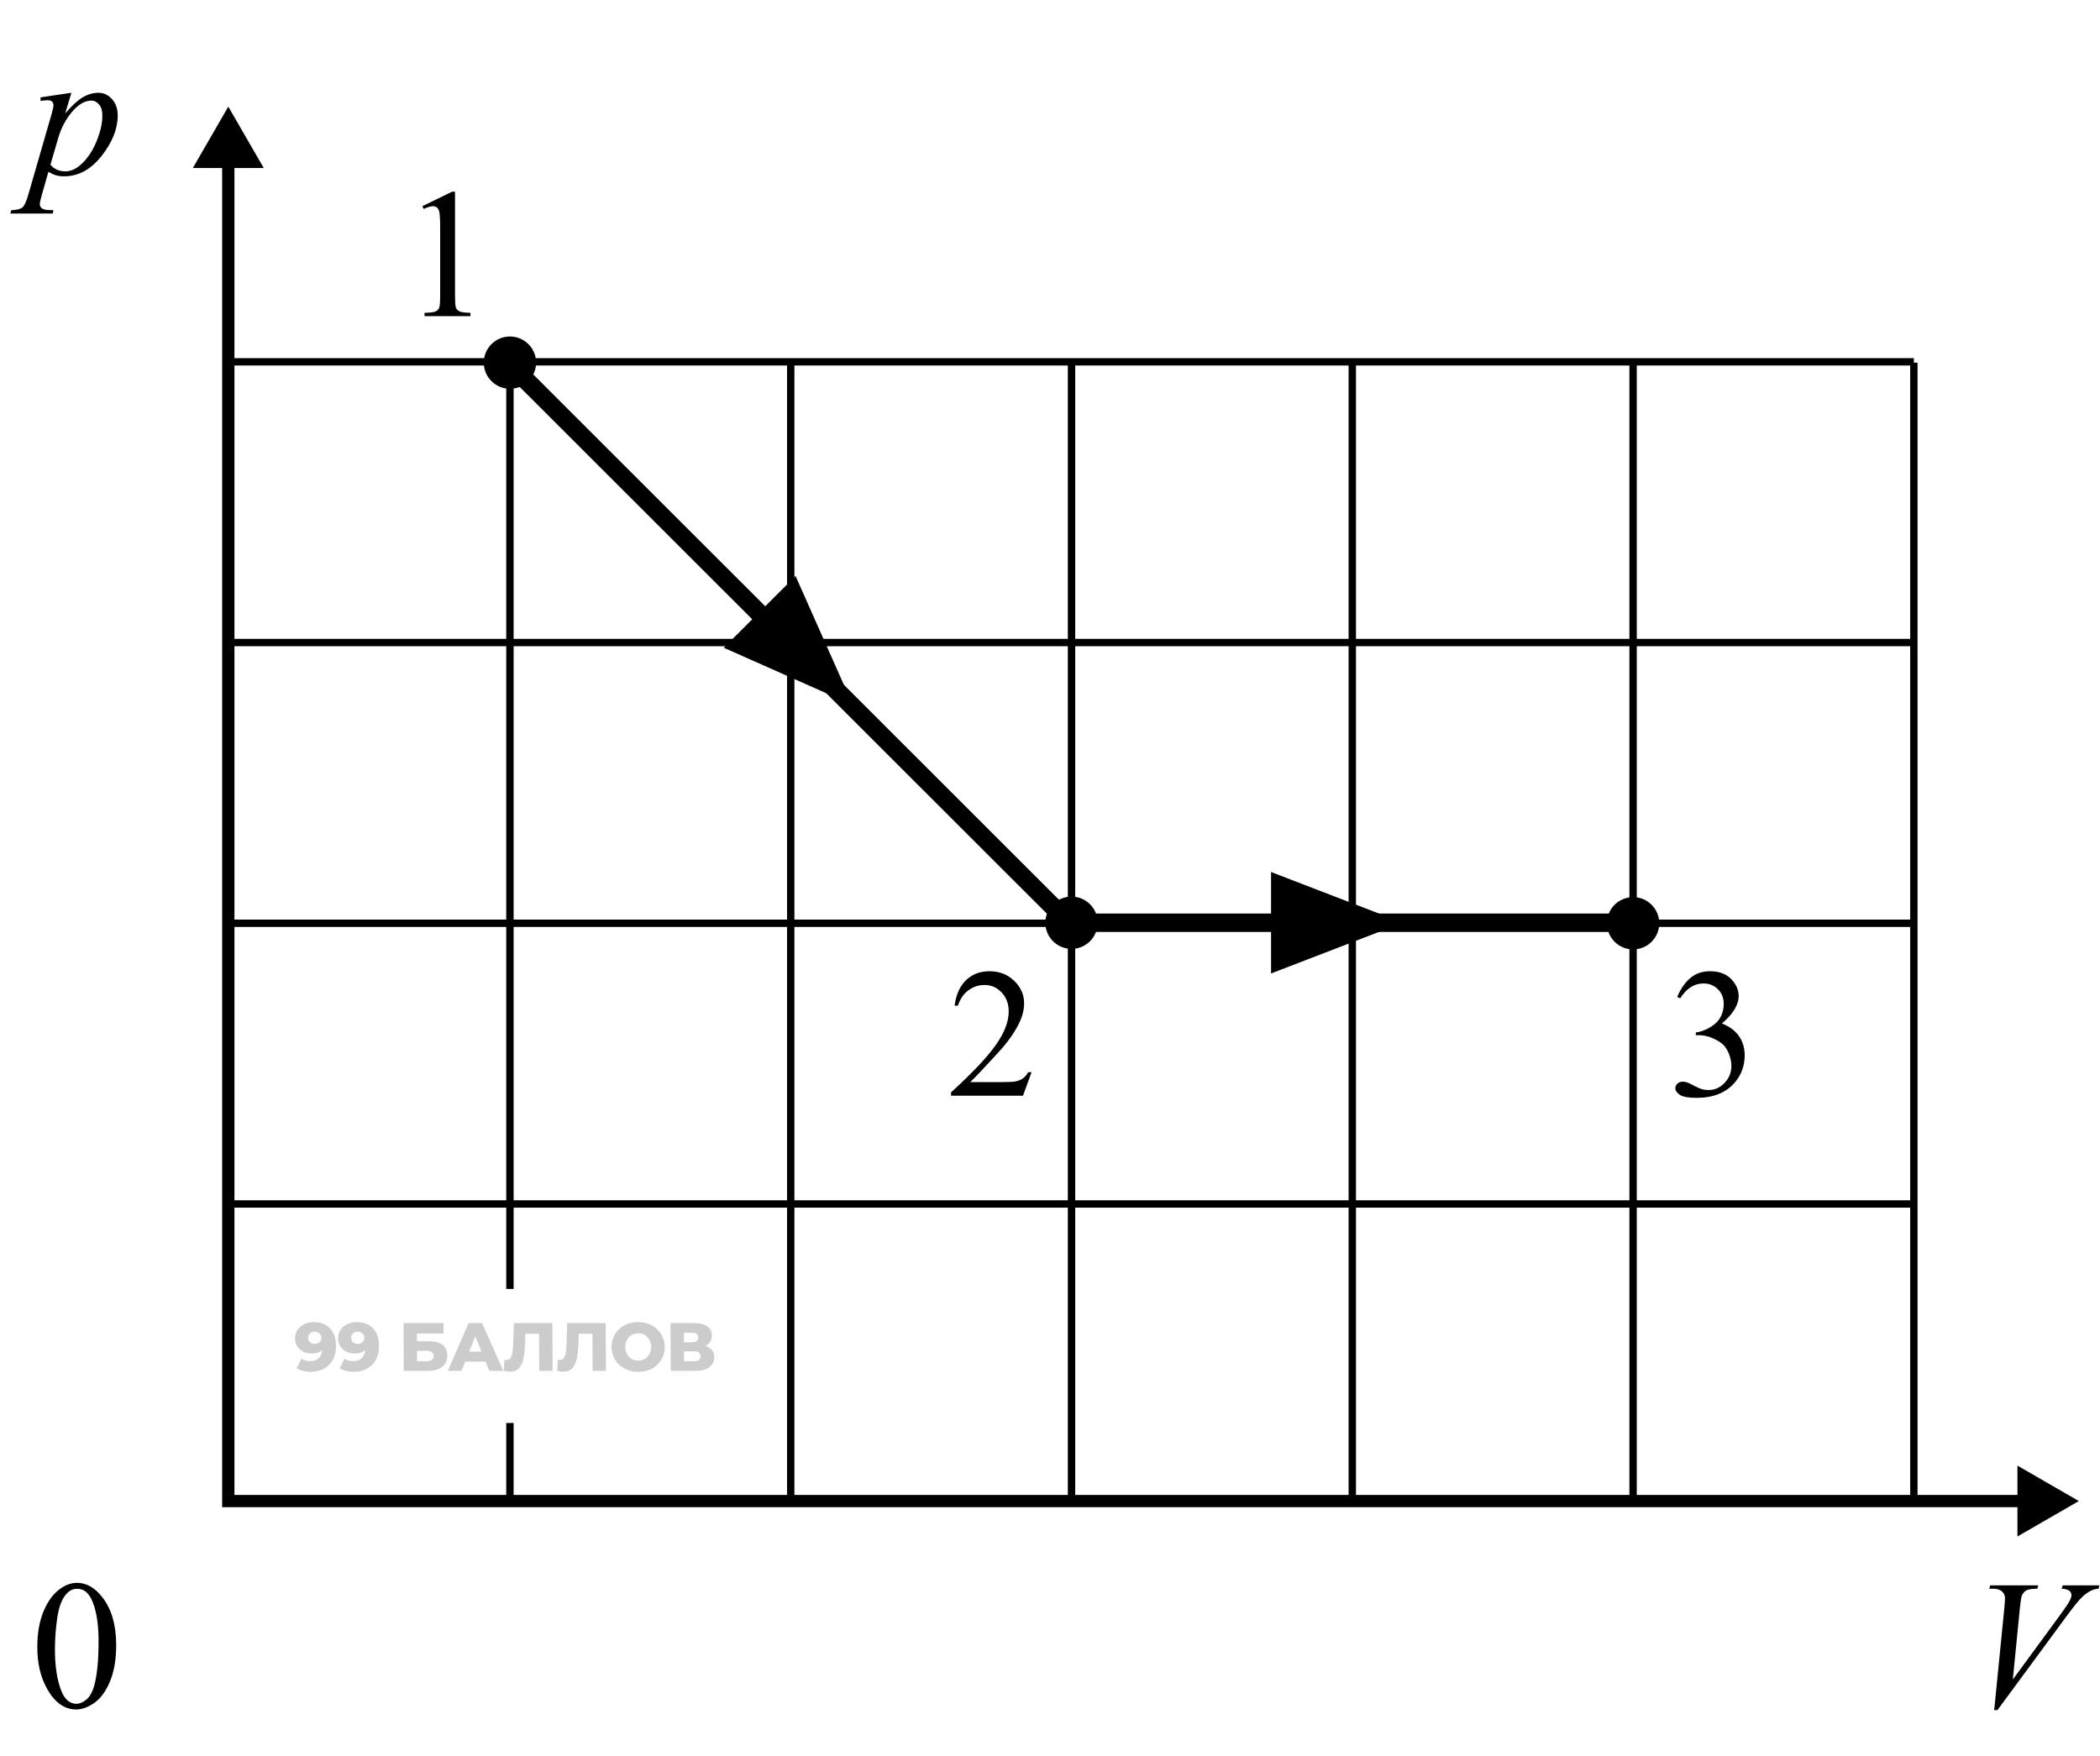 <svg width="171" height="143" viewBox="0 0 171 143" fill="none" xmlns="http://www.w3.org/2000/svg">
<path d="M41.435 29.573L87.044 75.156H131.658H132.75" stroke="black" stroke-width="1.5"/>
<path d="M41.523 29.537L41.523 104.983M41.523 122.259L41.523 115.901" stroke="black" stroke-width="0.6"/>
<path d="M64.387 29.537L64.387 122.259" stroke="black" stroke-width="0.6"/>
<path d="M87.252 29.537L87.252 122.259" stroke="black" stroke-width="0.6"/>
<path d="M155.844 29.471L18.591 29.471" stroke="black" stroke-width="0.6"/>
<path d="M110.115 29.537L110.115 122.259" stroke="black" stroke-width="0.6"/>
<path d="M155.844 52.334L18.591 52.334" stroke="black" stroke-width="0.6"/>
<path d="M132.98 29.537L132.98 122.259" stroke="black" stroke-width="0.6"/>
<path d="M155.844 75.199L18.591 75.199" stroke="black" stroke-width="0.6"/>
<path d="M155.844 29.537L155.844 122.259" stroke="black" stroke-width="0.6"/>
<path d="M155.844 98.062L18.591 98.062" stroke="black" stroke-width="0.6"/>
<circle cx="41.524" cy="29.537" r="2.13" fill="black"/>
<circle cx="87.251" cy="75.156" r="2.13" fill="black"/>
<circle cx="132.981" cy="75.199" r="2.13" fill="black"/>
<path d="M69.444 57.421L58.937 52.758L64.781 46.914L69.444 57.421Z" fill="black"/>
<path d="M114.229 75.156L103.501 79.288L103.501 71.024L114.229 75.156Z" fill="black"/>
<path d="M25.544 107.684C25.911 107.684 26.229 107.756 26.496 107.901C26.768 108.046 26.978 108.261 27.128 108.546C27.281 108.828 27.359 109.181 27.361 109.603C27.363 110.056 27.276 110.442 27.099 110.761C26.927 111.076 26.685 111.317 26.374 111.484C26.067 111.651 25.708 111.734 25.296 111.734C25.081 111.734 24.873 111.708 24.672 111.656C24.472 111.608 24.299 111.539 24.154 111.45L24.551 110.66C24.663 110.738 24.778 110.792 24.897 110.822C25.019 110.848 25.143 110.861 25.27 110.861C25.57 110.861 25.809 110.77 25.986 110.588C26.163 110.406 26.251 110.141 26.249 109.793C26.249 109.729 26.249 109.665 26.248 109.598C26.248 109.527 26.242 109.457 26.231 109.386L26.504 109.615C26.438 109.752 26.352 109.867 26.244 109.959C26.137 110.052 26.012 110.123 25.867 110.171C25.723 110.219 25.558 110.243 25.372 110.243C25.128 110.243 24.903 110.193 24.698 110.093C24.498 109.989 24.336 109.846 24.212 109.665C24.089 109.479 24.027 109.262 24.026 109.014C24.025 108.743 24.092 108.509 24.228 108.313C24.365 108.112 24.548 107.959 24.777 107.851C25.006 107.74 25.262 107.684 25.544 107.684ZM25.62 108.468C25.516 108.468 25.425 108.489 25.348 108.53C25.27 108.57 25.207 108.628 25.159 108.702C25.115 108.773 25.093 108.86 25.094 108.964C25.094 109.112 25.143 109.231 25.24 109.32C25.341 109.409 25.471 109.453 25.63 109.453C25.738 109.453 25.832 109.433 25.914 109.392C25.995 109.351 26.058 109.294 26.102 109.22C26.146 109.145 26.168 109.058 26.167 108.958C26.167 108.862 26.144 108.778 26.099 108.708C26.055 108.634 25.991 108.576 25.91 108.535C25.828 108.491 25.731 108.468 25.62 108.468ZM29.046 107.684C29.413 107.684 29.73 107.756 29.998 107.901C30.269 108.046 30.48 108.261 30.63 108.546C30.783 108.828 30.861 109.181 30.863 109.603C30.865 110.056 30.777 110.442 30.601 110.761C30.428 111.076 30.186 111.317 29.876 111.484C29.569 111.651 29.209 111.734 28.797 111.734C28.582 111.734 28.375 111.708 28.174 111.656C27.974 111.608 27.801 111.539 27.656 111.45L28.052 110.66C28.164 110.738 28.279 110.792 28.398 110.822C28.521 110.848 28.645 110.861 28.771 110.861C29.072 110.861 29.31 110.77 29.488 110.588C29.665 110.406 29.752 110.141 29.751 109.793C29.75 109.729 29.75 109.665 29.75 109.598C29.75 109.527 29.744 109.457 29.732 109.386L30.006 109.615C29.94 109.752 29.853 109.867 29.746 109.959C29.639 110.052 29.513 110.123 29.369 110.171C29.224 110.219 29.059 110.243 28.874 110.243C28.629 110.243 28.404 110.193 28.2 110.093C27.999 109.989 27.837 109.846 27.714 109.665C27.591 109.479 27.529 109.262 27.527 109.014C27.526 108.743 27.594 108.509 27.73 108.313C27.866 108.112 28.049 107.959 28.279 107.851C28.508 107.74 28.764 107.684 29.046 107.684ZM29.122 108.468C29.018 108.468 28.927 108.489 28.849 108.53C28.771 108.57 28.709 108.628 28.661 108.702C28.617 108.773 28.595 108.86 28.595 108.964C28.596 109.112 28.645 109.231 28.742 109.32C28.842 109.409 28.972 109.453 29.132 109.453C29.239 109.453 29.334 109.433 29.415 109.392C29.497 109.351 29.559 109.294 29.604 109.22C29.648 109.145 29.669 109.058 29.669 108.958C29.669 108.862 29.646 108.778 29.601 108.708C29.556 108.634 29.493 108.576 29.411 108.535C29.329 108.491 29.233 108.468 29.122 108.468ZM32.877 111.656L32.859 107.762H36.114L36.118 108.613H33.948L33.951 109.242H34.958C35.432 109.242 35.795 109.342 36.044 109.542C36.297 109.742 36.425 110.032 36.426 110.41C36.428 110.799 36.289 111.105 36.008 111.328C35.727 111.547 35.333 111.656 34.825 111.656H32.877ZM33.959 110.866H34.748C34.93 110.866 35.069 110.829 35.165 110.755C35.265 110.681 35.315 110.575 35.314 110.438C35.313 110.163 35.123 110.026 34.745 110.026H33.955L33.959 110.866ZM36.462 111.656L38.163 107.762H39.248L40.991 111.656H39.845L38.483 108.302H38.916L37.586 111.656H36.462ZM37.399 110.9L37.679 110.087H39.581L39.869 110.9H37.399ZM41.525 111.723C41.451 111.723 41.371 111.717 41.286 111.706C41.204 111.695 41.117 111.678 41.024 111.656L41.081 110.755C41.133 110.766 41.183 110.772 41.232 110.772C41.384 110.772 41.498 110.712 41.576 110.594C41.653 110.471 41.706 110.301 41.735 110.082C41.767 109.863 41.786 109.607 41.792 109.314L41.84 107.762H44.978L44.996 111.656H43.912L43.896 108.391L44.137 108.635H42.562L42.784 108.379L42.76 109.27C42.751 109.648 42.726 109.989 42.687 110.293C42.648 110.594 42.584 110.851 42.496 111.066C42.408 111.278 42.284 111.441 42.125 111.556C41.97 111.667 41.77 111.723 41.525 111.723ZM45.869 111.723C45.795 111.723 45.715 111.717 45.63 111.706C45.548 111.695 45.461 111.678 45.368 111.656L45.425 110.755C45.477 110.766 45.527 110.772 45.575 110.772C45.727 110.772 45.842 110.712 45.919 110.594C45.997 110.471 46.05 110.301 46.078 110.082C46.111 109.863 46.13 109.607 46.136 109.314L46.184 107.762H49.322L49.34 111.656H48.255L48.24 108.391L48.48 108.635H46.906L47.127 108.379L47.104 109.27C47.094 109.648 47.07 109.989 47.031 110.293C46.991 110.594 46.928 110.851 46.84 111.066C46.752 111.278 46.628 111.441 46.469 111.556C46.314 111.667 46.114 111.723 45.869 111.723ZM51.976 111.734C51.664 111.734 51.377 111.684 51.113 111.584C50.849 111.484 50.619 111.343 50.421 111.161C50.227 110.976 50.076 110.761 49.968 110.516C49.859 110.271 49.804 110.002 49.802 109.709C49.801 109.416 49.854 109.147 49.96 108.902C50.066 108.658 50.216 108.444 50.408 108.263C50.603 108.077 50.833 107.934 51.095 107.834C51.358 107.734 51.645 107.684 51.957 107.684C52.272 107.684 52.56 107.734 52.82 107.834C53.084 107.934 53.313 108.077 53.506 108.263C53.7 108.444 53.851 108.658 53.96 108.902C54.072 109.147 54.129 109.416 54.131 109.709C54.132 110.002 54.078 110.273 53.968 110.521C53.861 110.766 53.712 110.979 53.52 111.161C53.328 111.343 53.1 111.484 52.838 111.584C52.578 111.684 52.291 111.734 51.976 111.734ZM51.972 110.822C52.12 110.822 52.257 110.796 52.383 110.744C52.513 110.692 52.623 110.618 52.716 110.521C52.812 110.421 52.885 110.302 52.937 110.165C52.992 110.028 53.019 109.876 53.018 109.709C53.017 109.538 52.989 109.386 52.932 109.253C52.88 109.116 52.805 108.999 52.708 108.902C52.615 108.802 52.503 108.726 52.373 108.674C52.247 108.622 52.11 108.596 51.961 108.596C51.813 108.596 51.674 108.622 51.544 108.674C51.419 108.726 51.308 108.802 51.212 108.902C51.119 108.999 51.046 109.116 50.991 109.253C50.94 109.386 50.914 109.538 50.915 109.709C50.916 109.876 50.943 110.028 50.995 110.165C51.051 110.302 51.126 110.421 51.219 110.521C51.316 110.618 51.428 110.692 51.554 110.744C51.684 110.796 51.823 110.822 51.972 110.822ZM54.617 111.656L54.599 107.762H56.491C56.958 107.762 57.32 107.851 57.577 108.029C57.837 108.203 57.968 108.452 57.97 108.774C57.971 109.09 57.852 109.338 57.612 109.52C57.371 109.698 57.049 109.787 56.645 109.787L56.755 109.525C57.193 109.525 57.534 109.613 57.78 109.787C58.029 109.958 58.154 110.21 58.156 110.544C58.158 110.885 58.025 111.156 57.759 111.356C57.497 111.556 57.115 111.656 56.615 111.656H54.617ZM55.699 110.866H56.566C56.726 110.866 56.844 110.833 56.922 110.766C57.003 110.696 57.044 110.594 57.043 110.46C57.042 110.327 57.001 110.228 56.919 110.165C56.841 110.099 56.722 110.065 56.563 110.065H55.695L55.699 110.866ZM55.691 109.32H56.392C56.548 109.32 56.665 109.288 56.742 109.225C56.82 109.158 56.858 109.062 56.858 108.936C56.857 108.81 56.818 108.715 56.74 108.652C56.661 108.585 56.544 108.552 56.389 108.552H55.688L55.691 109.32Z" fill="black" fill-opacity="0.2"/>
<path d="M34.393 16.794L36.81 15.614H37.051V24.001C37.051 24.557 37.073 24.904 37.117 25.041C37.166 25.177 37.264 25.282 37.41 25.356C37.557 25.429 37.855 25.47 38.304 25.48V25.751H34.568V25.48C35.037 25.47 35.34 25.431 35.477 25.363C35.613 25.29 35.709 25.195 35.762 25.077C35.816 24.955 35.843 24.596 35.843 24.001V18.639C35.843 17.917 35.818 17.453 35.77 17.248C35.735 17.091 35.672 16.977 35.579 16.903C35.491 16.83 35.384 16.794 35.257 16.794C35.076 16.794 34.825 16.869 34.502 17.021L34.393 16.794Z" fill="black"/>
<path d="M83.999 87.33L83.303 89.242H77.443V88.971C79.167 87.399 80.38 86.115 81.084 85.118C81.787 84.122 82.138 83.212 82.138 82.387C82.138 81.757 81.945 81.239 81.56 80.834C81.174 80.429 80.712 80.226 80.175 80.226C79.687 80.226 79.248 80.37 78.857 80.658C78.471 80.941 78.186 81.359 78 81.91H77.729C77.851 81.007 78.164 80.314 78.666 79.83C79.174 79.347 79.807 79.105 80.564 79.105C81.369 79.105 82.04 79.364 82.578 79.882C83.12 80.399 83.391 81.01 83.391 81.713C83.391 82.216 83.273 82.719 83.039 83.222C82.678 84.013 82.092 84.85 81.281 85.734C80.065 87.062 79.306 87.863 79.003 88.136H81.596C82.124 88.136 82.492 88.117 82.702 88.078C82.917 88.038 83.11 87.96 83.281 87.843C83.452 87.721 83.601 87.55 83.728 87.33H83.999Z" fill="black"/>
<path d="M136.574 81.2C136.857 80.531 137.214 80.016 137.644 79.655C138.078 79.288 138.618 79.105 139.262 79.105C140.058 79.105 140.668 79.364 141.093 79.882C141.416 80.267 141.577 80.68 141.577 81.12C141.577 81.842 141.123 82.589 140.214 83.361C140.825 83.6 141.286 83.942 141.599 84.386C141.911 84.83 142.067 85.353 142.067 85.954C142.067 86.813 141.794 87.558 141.247 88.187C140.534 89.008 139.501 89.418 138.149 89.418C137.48 89.418 137.023 89.335 136.779 89.169C136.54 89.003 136.42 88.825 136.42 88.634C136.42 88.493 136.477 88.368 136.589 88.261C136.706 88.153 136.845 88.1 137.006 88.1C137.128 88.1 137.253 88.119 137.38 88.158C137.463 88.183 137.651 88.273 137.944 88.429C138.237 88.58 138.439 88.671 138.552 88.7C138.732 88.754 138.925 88.781 139.13 88.781C139.628 88.781 140.061 88.588 140.427 88.202C140.798 87.816 140.983 87.36 140.983 86.832C140.983 86.447 140.898 86.071 140.727 85.704C140.6 85.431 140.461 85.224 140.31 85.082C140.1 84.887 139.812 84.711 139.445 84.555C139.079 84.393 138.706 84.313 138.325 84.313H138.09V84.093C138.476 84.044 138.862 83.905 139.248 83.676C139.638 83.446 139.921 83.17 140.097 82.848C140.273 82.526 140.361 82.172 140.361 81.786C140.361 81.283 140.202 80.878 139.885 80.57C139.572 80.258 139.182 80.101 138.713 80.101C137.956 80.101 137.324 80.507 136.816 81.317L136.574 81.2Z" fill="black"/>
<path d="M5.814 7.557L5.309 9.241C5.841 8.616 6.314 8.179 6.729 7.93C7.149 7.681 7.577 7.557 8.011 7.557C8.446 7.557 8.817 7.73 9.125 8.077C9.432 8.418 9.586 8.865 9.586 9.417C9.586 10.491 9.149 11.585 8.275 12.698C7.401 13.807 6.383 14.361 5.221 14.361C4.977 14.361 4.759 14.334 4.569 14.28C4.383 14.227 4.173 14.131 3.939 13.995L3.404 15.884C3.297 16.255 3.243 16.497 3.243 16.609C3.243 16.717 3.27 16.807 3.324 16.88C3.382 16.959 3.475 17.017 3.602 17.056C3.729 17.1 3.98 17.122 4.356 17.122L4.291 17.393H0.841L0.914 17.122C1.368 17.102 1.676 17.024 1.837 16.888C1.993 16.751 2.159 16.373 2.335 15.752L4.188 9.336C4.3 8.931 4.356 8.68 4.356 8.582C4.356 8.45 4.317 8.348 4.239 8.274C4.166 8.201 4.051 8.165 3.895 8.165C3.753 8.165 3.556 8.182 3.302 8.216V7.93L5.814 7.557ZM4.107 13.416C4.41 13.777 4.818 13.958 5.331 13.958C5.584 13.958 5.843 13.887 6.107 13.746C6.371 13.604 6.627 13.394 6.876 13.116C7.13 12.837 7.357 12.518 7.557 12.156C7.757 11.79 7.936 11.36 8.092 10.867C8.253 10.374 8.334 9.886 8.334 9.402C8.334 9.012 8.243 8.714 8.062 8.509C7.887 8.299 7.679 8.194 7.44 8.194C6.913 8.194 6.39 8.497 5.873 9.102C5.36 9.708 4.984 10.415 4.745 11.226L4.107 13.416Z" fill="black"/>
<path d="M3.038 134.151C3.038 133.018 3.209 132.044 3.551 131.228C3.893 130.408 4.347 129.798 4.913 129.397C5.353 129.08 5.807 128.921 6.275 128.921C7.037 128.921 7.721 129.309 8.326 130.086C9.083 131.048 9.461 132.351 9.461 133.997C9.461 135.149 9.295 136.128 8.963 136.934C8.631 137.74 8.207 138.325 7.689 138.692C7.176 139.053 6.681 139.234 6.202 139.234C5.255 139.234 4.466 138.675 3.836 137.556C3.304 136.614 3.038 135.479 3.038 134.151ZM4.474 134.334C4.474 135.701 4.642 136.817 4.979 137.681C5.257 138.408 5.672 138.772 6.224 138.772C6.488 138.772 6.761 138.655 7.044 138.421C7.328 138.181 7.542 137.783 7.689 137.227C7.914 136.387 8.026 135.203 8.026 133.675C8.026 132.542 7.909 131.597 7.674 130.84C7.499 130.279 7.271 129.881 6.993 129.646C6.793 129.485 6.551 129.405 6.268 129.405C5.936 129.405 5.641 129.553 5.382 129.851C5.03 130.257 4.791 130.894 4.664 131.763C4.537 132.632 4.474 133.489 4.474 134.334Z" fill="black"/>
<path d="M162.385 139.285L163.206 131.016C163.245 130.596 163.264 130.313 163.264 130.166C163.264 129.947 163.181 129.763 163.015 129.617C162.854 129.47 162.598 129.397 162.246 129.397H161.982L162.056 129.126H165.974L165.894 129.397C165.469 129.402 165.176 129.446 165.015 129.529C164.858 129.612 164.734 129.754 164.641 129.954C164.592 130.061 164.541 130.366 164.487 130.869L163.901 136.795L167.776 131.507C168.196 130.935 168.459 130.537 168.567 130.313C168.64 130.161 168.677 130.03 168.677 129.917C168.677 129.785 168.621 129.671 168.508 129.573C168.396 129.475 168.186 129.417 167.878 129.397L167.966 129.126H170.955L170.881 129.397C170.642 129.417 170.452 129.463 170.31 129.536C170.042 129.663 169.773 129.856 169.504 130.115C169.241 130.374 168.821 130.896 168.245 131.682L162.649 139.285H162.385Z" fill="black"/>
<path d="M18.59 8.685L15.703 13.685H21.477L18.59 8.685ZM18.59 122.259H18.09V122.759H18.59V122.259ZM169.277 122.259L164.277 119.372V125.145L169.277 122.259ZM18.09 13.185V122.259H19.09V13.185H18.09ZM18.59 122.759H164.777V121.759H18.59V122.759Z" fill="black"/>
</svg>
